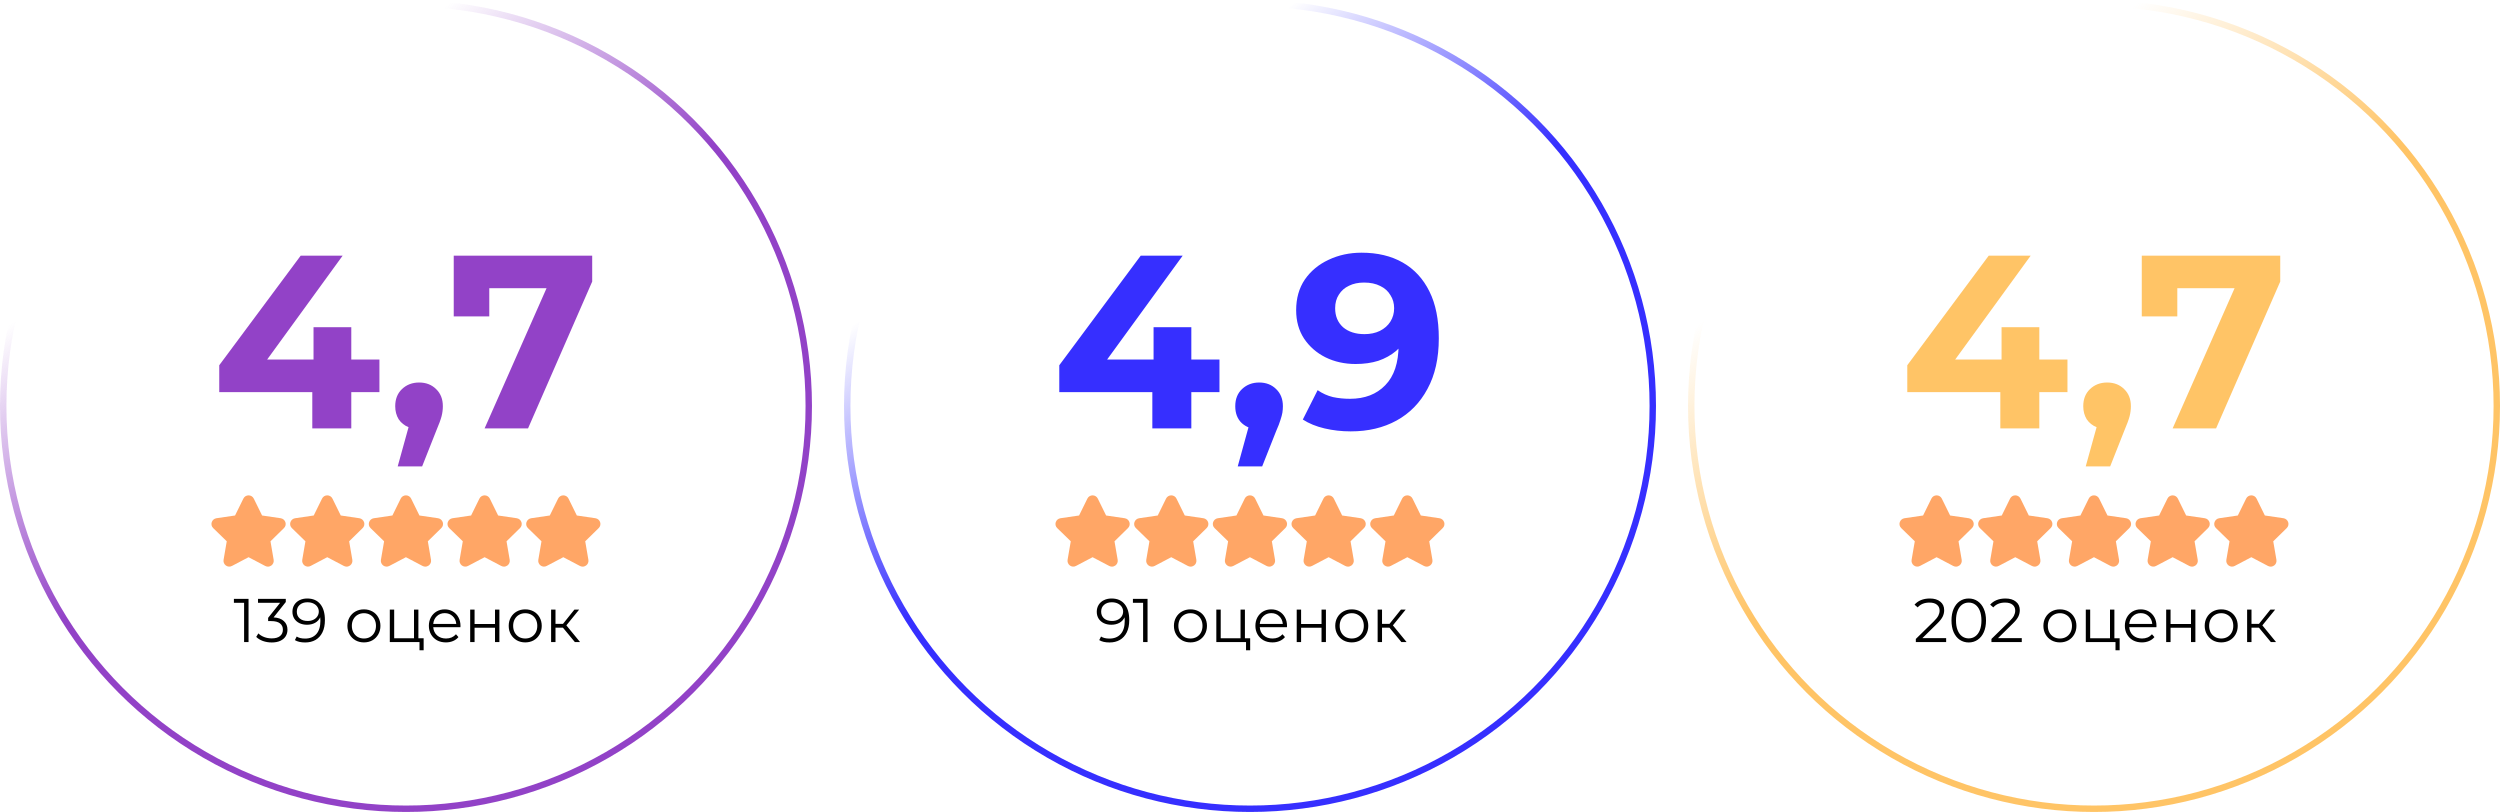 <?xml version="1.0" encoding="UTF-8"?> <svg xmlns="http://www.w3.org/2000/svg" width="1170" height="380" viewBox="0 0 1170 380" fill="none"><circle cx="190" cy="190" r="188.5" stroke="url(#paint0_linear_432_90)" stroke-width="3"></circle><circle cx="585" cy="190" r="188.5" stroke="url(#paint1_linear_432_90)" stroke-width="3"></circle><circle cx="980" cy="190" r="188.5" stroke="url(#paint2_linear_432_90)" stroke-width="3"></circle><path d="M177.572 183.521H164.404V200.5H146.154V183.521H102.608V170.93L140.725 119.645H160.361L125.016 168.274H146.731V153.142H164.404V168.274H177.572V183.521ZM196.167 179.016C199.401 179.016 202.057 180.055 204.136 182.134C206.216 184.137 207.255 186.793 207.255 190.104C207.255 191.644 207.063 193.185 206.678 194.725C206.293 196.265 205.446 198.575 204.136 201.655L197.553 218.288H186.117L191.2 199.922C189.275 199.152 187.735 197.92 186.579 196.226C185.501 194.455 184.962 192.415 184.962 190.104C184.962 186.793 186.002 184.137 188.081 182.134C190.237 180.055 192.932 179.016 196.167 179.016ZM277.148 119.645V131.774L247.116 200.5H226.787L255.779 134.892H228.981V148.06H212.348V119.645H277.148Z" fill="#9242C7"></path><path d="M495.747 183.521V170.93L533.864 119.645H553.5L516.191 170.93L507.066 168.274H570.711V183.521H495.747ZM539.293 200.5V183.521L539.87 168.274V153.142H557.543V200.5H539.293ZM579.256 218.288L586.88 190.566L589.421 200.962C586.11 200.962 583.376 199.999 581.22 198.074C579.141 196.149 578.101 193.493 578.101 190.104C578.101 186.716 579.179 184.021 581.335 182.019C583.492 180.017 586.148 179.016 589.305 179.016C592.54 179.016 595.196 180.055 597.275 182.134C599.354 184.137 600.394 186.793 600.394 190.104C600.394 191.105 600.317 192.107 600.163 193.108C600.009 194.032 599.701 195.187 599.239 196.573C598.854 197.882 598.199 199.576 597.275 201.655L590.691 218.288H579.256ZM637.208 118.259C644.678 118.259 651.107 119.799 656.498 122.88C661.888 125.96 666.046 130.464 668.972 136.394C671.899 142.246 673.362 149.562 673.362 158.34C673.362 167.658 671.591 175.551 668.048 182.019C664.583 188.487 659.77 193.416 653.61 196.804C647.45 200.192 640.288 201.886 632.126 201.886C627.891 201.886 623.809 201.424 619.882 200.5C615.955 199.576 612.567 198.19 609.718 196.342L616.648 182.596C618.881 184.137 621.268 185.215 623.809 185.831C626.35 186.37 629.007 186.639 631.779 186.639C638.71 186.639 644.216 184.522 648.297 180.286C652.455 176.051 654.534 169.775 654.534 161.459C654.534 160.073 654.496 158.533 654.419 156.838C654.342 155.144 654.149 153.45 653.841 151.756L658.923 156.607C657.614 159.611 655.766 162.152 653.379 164.231C650.992 166.233 648.22 167.773 645.063 168.851C641.905 169.852 638.363 170.353 634.436 170.353C629.277 170.353 624.579 169.313 620.344 167.234C616.186 165.155 612.836 162.229 610.295 158.456C607.831 154.682 606.599 150.255 606.599 145.172C606.599 139.628 607.946 134.854 610.642 130.849C613.414 126.845 617.11 123.765 621.73 121.609C626.427 119.376 631.587 118.259 637.208 118.259ZM638.363 132.236C635.668 132.236 633.319 132.736 631.317 133.737C629.315 134.661 627.737 136.047 626.582 137.895C625.426 139.666 624.849 141.784 624.849 144.248C624.849 147.944 626.081 150.909 628.545 153.142C631.086 155.298 634.436 156.376 638.594 156.376C641.289 156.376 643.676 155.876 645.756 154.875C647.912 153.797 649.567 152.334 650.722 150.486C651.877 148.638 652.455 146.558 652.455 144.248C652.455 141.938 651.877 139.897 650.722 138.126C649.644 136.278 648.066 134.854 645.987 133.853C643.908 132.775 641.366 132.236 638.363 132.236Z" fill="#362FFF"></path><path d="M967.572 183.521H954.404V200.5H936.154V183.521H892.608V170.93L930.725 119.645H950.361L915.016 168.274H936.731V153.142H954.404V168.274H967.572V183.521ZM986.167 179.016C989.401 179.016 992.057 180.055 994.136 182.134C996.216 184.137 997.255 186.793 997.255 190.104C997.255 191.644 997.063 193.185 996.678 194.725C996.293 196.265 995.446 198.575 994.136 201.655L987.553 218.288H976.117L981.2 199.922C979.275 199.152 977.735 197.92 976.579 196.226C975.501 194.455 974.962 192.415 974.962 190.104C974.962 186.793 976.002 184.137 978.081 182.134C980.237 180.055 982.932 179.016 986.167 179.016ZM1067.15 119.645V131.774L1037.12 200.5H1016.79L1045.78 134.892H1018.98V148.06H1002.35V119.645H1067.15Z" fill="#FFC466"></path><path d="M116.316 280.271V300.5H114.235V282.12H109.467V280.271H116.316ZM128.03 288.94C130.149 289.056 131.758 289.634 132.856 290.674C133.973 291.695 134.532 293.034 134.532 294.691C134.532 295.847 134.253 296.878 133.694 297.783C133.135 298.67 132.307 299.373 131.209 299.893C130.11 300.413 128.771 300.673 127.192 300.673C125.727 300.673 124.34 300.442 123.03 299.98C121.739 299.498 120.699 298.862 119.909 298.072L120.92 296.425C121.595 297.119 122.491 297.687 123.608 298.13C124.726 298.554 125.92 298.766 127.192 298.766C128.848 298.766 130.13 298.41 131.035 297.697C131.941 296.965 132.393 295.963 132.393 294.691C132.393 293.439 131.941 292.456 131.035 291.744C130.13 291.031 128.762 290.674 126.931 290.674H125.487V289.143L131.093 282.12H120.747V280.271H133.752V281.744L128.03 288.94ZM143.764 280.097C146.442 280.097 148.494 280.983 149.919 282.756C151.345 284.509 152.058 286.994 152.058 290.212C152.058 292.466 151.673 294.373 150.902 295.934C150.131 297.494 149.053 298.679 147.665 299.489C146.278 300.278 144.66 300.673 142.81 300.673C140.807 300.673 139.208 300.307 138.013 299.575L138.851 297.899C139.814 298.535 141.124 298.853 142.781 298.853C145.016 298.853 146.769 298.15 148.041 296.743C149.313 295.317 149.948 293.256 149.948 290.559C149.948 290.058 149.919 289.509 149.862 288.911C149.361 290.01 148.561 290.867 147.463 291.483C146.365 292.081 145.103 292.379 143.677 292.379C142.348 292.379 141.163 292.129 140.123 291.628C139.102 291.127 138.302 290.424 137.724 289.518C137.146 288.594 136.857 287.524 136.857 286.31C136.857 285.077 137.156 283.989 137.753 283.045C138.35 282.101 139.169 281.378 140.209 280.877C141.269 280.357 142.454 280.097 143.764 280.097ZM143.995 290.616C145.016 290.616 145.912 290.424 146.683 290.038C147.473 289.653 148.089 289.123 148.532 288.449C148.975 287.775 149.197 287.023 149.197 286.195C149.197 285.424 148.985 284.711 148.561 284.056C148.157 283.401 147.55 282.871 146.741 282.467C145.931 282.062 144.968 281.86 143.851 281.86C142.386 281.86 141.192 282.265 140.267 283.074C139.362 283.864 138.909 284.923 138.909 286.253C138.909 287.582 139.362 288.642 140.267 289.432C141.192 290.222 142.435 290.616 143.995 290.616ZM170.325 300.644C168.861 300.644 167.541 300.317 166.366 299.662C165.191 298.988 164.266 298.063 163.592 296.888C162.917 295.712 162.58 294.383 162.58 292.899C162.58 291.416 162.917 290.087 163.592 288.911C164.266 287.736 165.191 286.821 166.366 286.166C167.541 285.511 168.861 285.183 170.325 285.183C171.789 285.183 173.109 285.511 174.284 286.166C175.459 286.821 176.375 287.736 177.03 288.911C177.704 290.087 178.041 291.416 178.041 292.899C178.041 294.383 177.704 295.712 177.03 296.888C176.375 298.063 175.459 298.988 174.284 299.662C173.109 300.317 171.789 300.644 170.325 300.644ZM170.325 298.824C171.404 298.824 172.367 298.583 173.215 298.101C174.082 297.6 174.756 296.897 175.238 295.992C175.72 295.086 175.96 294.055 175.96 292.899C175.96 291.744 175.72 290.713 175.238 289.807C174.756 288.902 174.082 288.208 173.215 287.727C172.367 287.226 171.404 286.975 170.325 286.975C169.246 286.975 168.273 287.226 167.406 287.727C166.559 288.208 165.884 288.902 165.383 289.807C164.902 290.713 164.661 291.744 164.661 292.899C164.661 294.055 164.902 295.086 165.383 295.992C165.884 296.897 166.559 297.6 167.406 298.101C168.273 298.583 169.246 298.824 170.325 298.824ZM198.263 298.708V304.315H196.327V300.5H182.426V285.299H184.478V298.708H193.755V285.299H195.807V298.708H198.263ZM215.475 293.535H202.76C202.875 295.115 203.482 296.396 204.58 297.379C205.679 298.342 207.066 298.824 208.742 298.824C209.686 298.824 210.553 298.66 211.343 298.333C212.133 297.986 212.817 297.485 213.395 296.83L214.551 298.159C213.876 298.968 213.029 299.585 212.007 300.009C211.006 300.433 209.898 300.644 208.684 300.644C207.123 300.644 205.736 300.317 204.523 299.662C203.328 298.988 202.394 298.063 201.719 296.888C201.045 295.712 200.708 294.383 200.708 292.899C200.708 291.416 201.026 290.087 201.662 288.911C202.317 287.736 203.203 286.821 204.32 286.166C205.457 285.511 206.729 285.183 208.135 285.183C209.541 285.183 210.803 285.511 211.921 286.166C213.038 286.821 213.915 287.736 214.551 288.911C215.186 290.067 215.504 291.397 215.504 292.899L215.475 293.535ZM208.135 286.946C206.671 286.946 205.438 287.418 204.436 288.362C203.453 289.287 202.895 290.501 202.76 292.004H213.539C213.404 290.501 212.836 289.287 211.834 288.362C210.851 287.418 209.618 286.946 208.135 286.946ZM220.046 285.299H222.098V292.033H231.664V285.299H233.716V300.5H231.664V293.795H222.098V300.5H220.046V285.299ZM245.819 300.644C244.354 300.644 243.035 300.317 241.859 299.662C240.684 298.988 239.759 298.063 239.085 296.888C238.411 295.712 238.074 294.383 238.074 292.899C238.074 291.416 238.411 290.087 239.085 288.911C239.759 287.736 240.684 286.821 241.859 286.166C243.035 285.511 244.354 285.183 245.819 285.183C247.283 285.183 248.603 285.511 249.778 286.166C250.953 286.821 251.868 287.736 252.523 288.911C253.198 290.087 253.535 291.416 253.535 292.899C253.535 294.383 253.198 295.712 252.523 296.888C251.868 298.063 250.953 298.988 249.778 299.662C248.603 300.317 247.283 300.644 245.819 300.644ZM245.819 298.824C246.898 298.824 247.861 298.583 248.709 298.101C249.576 297.6 250.25 296.897 250.732 295.992C251.213 295.086 251.454 294.055 251.454 292.899C251.454 291.744 251.213 290.713 250.732 289.807C250.25 288.902 249.576 288.208 248.709 287.727C247.861 287.226 246.898 286.975 245.819 286.975C244.74 286.975 243.767 287.226 242.9 287.727C242.052 288.208 241.378 288.902 240.877 289.807C240.395 290.713 240.154 291.744 240.154 292.899C240.154 294.055 240.395 295.086 240.877 295.992C241.378 296.897 242.052 297.6 242.9 298.101C243.767 298.583 244.74 298.824 245.819 298.824ZM263.44 293.738H259.972V300.5H257.92V285.299H259.972V291.975H263.469L268.815 285.299H271.04L265.058 292.668L271.474 300.5H269.046L263.44 293.738Z" fill="black"></path><path d="M520.194 280.097C522.872 280.097 524.924 280.983 526.349 282.756C527.775 284.509 528.488 286.994 528.488 290.212C528.488 292.466 528.103 294.373 527.332 295.934C526.561 297.494 525.482 298.679 524.095 299.489C522.708 300.278 521.09 300.673 519.24 300.673C517.237 300.673 515.637 300.307 514.443 299.575L515.281 297.899C516.244 298.535 517.554 298.853 519.211 298.853C521.446 298.853 523.199 298.15 524.471 296.743C525.743 295.317 526.378 293.256 526.378 290.559C526.378 290.058 526.349 289.509 526.292 288.911C525.791 290.01 524.991 290.867 523.893 291.483C522.795 292.081 521.533 292.379 520.107 292.379C518.778 292.379 517.593 292.129 516.553 291.628C515.532 291.127 514.732 290.424 514.154 289.518C513.576 288.594 513.287 287.524 513.287 286.31C513.287 285.077 513.586 283.989 514.183 283.045C514.78 282.101 515.599 281.378 516.639 280.877C517.699 280.357 518.884 280.097 520.194 280.097ZM520.425 290.616C521.446 290.616 522.342 290.424 523.113 290.038C523.903 289.653 524.519 289.123 524.962 288.449C525.405 287.775 525.627 287.023 525.627 286.195C525.627 285.424 525.415 284.711 524.991 284.056C524.587 283.401 523.98 282.871 523.171 282.467C522.361 282.062 521.398 281.86 520.281 281.86C518.816 281.86 517.622 282.265 516.697 283.074C515.792 283.864 515.339 284.923 515.339 286.253C515.339 287.582 515.792 288.642 516.697 289.432C517.622 290.222 518.865 290.616 520.425 290.616ZM537.054 280.271V300.5H534.974V282.12H530.205V280.271H537.054ZM557.141 300.644C555.676 300.644 554.357 300.317 553.182 299.662C552.006 298.988 551.081 298.063 550.407 296.888C549.733 295.712 549.396 294.383 549.396 292.899C549.396 291.416 549.733 290.087 550.407 288.911C551.081 287.736 552.006 286.821 553.182 286.166C554.357 285.511 555.676 285.183 557.141 285.183C558.605 285.183 559.925 285.511 561.1 286.166C562.275 286.821 563.19 287.736 563.845 288.911C564.52 290.087 564.857 291.416 564.857 292.899C564.857 294.383 564.52 295.712 563.845 296.888C563.19 298.063 562.275 298.988 561.1 299.662C559.925 300.317 558.605 300.644 557.141 300.644ZM557.141 298.824C558.22 298.824 559.183 298.583 560.031 298.101C560.898 297.6 561.572 296.897 562.054 295.992C562.535 295.086 562.776 294.055 562.776 292.899C562.776 291.744 562.535 290.713 562.054 289.807C561.572 288.902 560.898 288.208 560.031 287.727C559.183 287.226 558.22 286.975 557.141 286.975C556.062 286.975 555.089 287.226 554.222 287.727C553.374 288.208 552.7 288.902 552.199 289.807C551.717 290.713 551.476 291.744 551.476 292.899C551.476 294.055 551.717 295.086 552.199 295.992C552.7 296.897 553.374 297.6 554.222 298.101C555.089 298.583 556.062 298.824 557.141 298.824ZM585.079 298.708V304.315H583.143V300.5H569.242V285.299H571.294V298.708H580.571V285.299H582.622V298.708H585.079ZM602.291 293.535H589.575C589.691 295.115 590.298 296.396 591.396 297.379C592.494 298.342 593.881 298.824 595.558 298.824C596.502 298.824 597.369 298.66 598.158 298.333C598.948 297.986 599.632 297.485 600.21 296.83L601.366 298.159C600.692 298.968 599.844 299.585 598.823 300.009C597.821 300.433 596.713 300.644 595.5 300.644C593.939 300.644 592.552 300.317 591.338 299.662C590.144 298.988 589.209 298.063 588.535 296.888C587.861 295.712 587.524 294.383 587.524 292.899C587.524 291.416 587.841 290.087 588.477 288.911C589.132 287.736 590.018 286.821 591.136 286.166C592.273 285.511 593.544 285.183 594.951 285.183C596.357 285.183 597.619 285.511 598.736 286.166C599.854 286.821 600.73 287.736 601.366 288.911C602.002 290.067 602.32 291.397 602.32 292.899L602.291 293.535ZM594.951 286.946C593.486 286.946 592.253 287.418 591.252 288.362C590.269 289.287 589.71 290.501 589.575 292.004H600.355C600.22 290.501 599.652 289.287 598.65 288.362C597.667 287.418 596.434 286.946 594.951 286.946ZM606.862 285.299H608.914V292.033H618.479V285.299H620.531V300.5H618.479V293.795H608.914V300.5H606.862V285.299ZM632.634 300.644C631.17 300.644 629.85 300.317 628.675 299.662C627.5 298.988 626.575 298.063 625.901 296.888C625.226 295.712 624.889 294.383 624.889 292.899C624.889 291.416 625.226 290.087 625.901 288.911C626.575 287.736 627.5 286.821 628.675 286.166C629.85 285.511 631.17 285.183 632.634 285.183C634.099 285.183 635.418 285.511 636.594 286.166C637.769 286.821 638.684 287.736 639.339 288.911C640.013 290.087 640.35 291.416 640.35 292.899C640.35 294.383 640.013 295.712 639.339 296.888C638.684 298.063 637.769 298.988 636.594 299.662C635.418 300.317 634.099 300.644 632.634 300.644ZM632.634 298.824C633.713 298.824 634.677 298.583 635.524 298.101C636.391 297.6 637.066 296.897 637.547 295.992C638.029 295.086 638.27 294.055 638.27 292.899C638.27 291.744 638.029 290.713 637.547 289.807C637.066 288.902 636.391 288.208 635.524 287.727C634.677 287.226 633.713 286.975 632.634 286.975C631.555 286.975 630.582 287.226 629.715 287.727C628.868 288.208 628.193 288.902 627.693 289.807C627.211 290.713 626.97 291.744 626.97 292.899C626.97 294.055 627.211 295.086 627.693 295.992C628.193 296.897 628.868 297.6 629.715 298.101C630.582 298.583 631.555 298.824 632.634 298.824ZM650.255 293.738H646.788V300.5H644.736V285.299H646.788V291.975H650.284L655.631 285.299H657.856L651.874 292.668L658.289 300.5H655.862L650.255 293.738Z" fill="black"></path><path d="M910.798 298.65V300.5H896.609V299.026L905.018 290.79C906.078 289.749 906.791 288.854 907.157 288.102C907.542 287.332 907.735 286.561 907.735 285.79C907.735 284.596 907.321 283.671 906.492 283.016C905.683 282.342 904.517 282.004 902.995 282.004C900.626 282.004 898.786 282.756 897.476 284.259L896.002 282.987C896.792 282.062 897.793 281.349 899.007 280.849C900.24 280.348 901.627 280.097 903.169 280.097C905.23 280.097 906.858 280.588 908.053 281.571C909.266 282.534 909.873 283.864 909.873 285.559C909.873 286.599 909.642 287.601 909.18 288.565C908.717 289.528 907.841 290.636 906.55 291.888L899.672 298.65H910.798ZM921.359 300.673C919.799 300.673 918.402 300.259 917.169 299.431C915.955 298.602 915.002 297.417 914.308 295.876C913.634 294.316 913.297 292.485 913.297 290.385C913.297 288.285 913.634 286.465 914.308 284.923C915.002 283.363 915.955 282.168 917.169 281.34C918.402 280.511 919.799 280.097 921.359 280.097C922.92 280.097 924.307 280.511 925.521 281.34C926.754 282.168 927.717 283.363 928.411 284.923C929.104 286.465 929.451 288.285 929.451 290.385C929.451 292.485 929.104 294.316 928.411 295.876C927.717 297.417 926.754 298.602 925.521 299.431C924.307 300.259 922.92 300.673 921.359 300.673ZM921.359 298.766C922.535 298.766 923.565 298.439 924.452 297.783C925.357 297.128 926.06 296.175 926.561 294.922C927.062 293.67 927.313 292.158 927.313 290.385C927.313 288.613 927.062 287.1 926.561 285.848C926.06 284.596 925.357 283.642 924.452 282.987C923.565 282.332 922.535 282.004 921.359 282.004C920.184 282.004 919.144 282.332 918.238 282.987C917.352 283.642 916.658 284.596 916.158 285.848C915.657 287.1 915.406 288.613 915.406 290.385C915.406 292.158 915.657 293.67 916.158 294.922C916.658 296.175 917.352 297.128 918.238 297.783C919.144 298.439 920.184 298.766 921.359 298.766ZM946.188 298.65V300.5H931.999V299.026L940.409 290.79C941.468 289.749 942.181 288.854 942.547 288.102C942.932 287.332 943.125 286.561 943.125 285.79C943.125 284.596 942.711 283.671 941.882 283.016C941.073 282.342 939.908 282.004 938.386 282.004C936.016 282.004 934.176 282.756 932.866 284.259L931.392 282.987C932.182 282.062 933.184 281.349 934.397 280.849C935.631 280.348 937.018 280.097 938.559 280.097C940.62 280.097 942.248 280.588 943.443 281.571C944.657 282.534 945.264 283.864 945.264 285.559C945.264 286.599 945.032 287.601 944.57 288.565C944.108 289.528 943.231 290.636 941.94 291.888L935.062 298.65H946.188ZM964.05 300.644C962.586 300.644 961.266 300.317 960.091 299.662C958.916 298.988 957.991 298.063 957.317 296.888C956.643 295.712 956.305 294.383 956.305 292.899C956.305 291.416 956.643 290.087 957.317 288.911C957.991 287.736 958.916 286.821 960.091 286.166C961.266 285.511 962.586 285.183 964.05 285.183C965.515 285.183 966.834 285.511 968.01 286.166C969.185 286.821 970.1 287.736 970.755 288.911C971.429 290.087 971.766 291.416 971.766 292.899C971.766 294.383 971.429 295.712 970.755 296.888C970.1 298.063 969.185 298.988 968.01 299.662C966.834 300.317 965.515 300.644 964.05 300.644ZM964.05 298.824C965.129 298.824 966.093 298.583 966.94 298.101C967.807 297.6 968.482 296.897 968.963 295.992C969.445 295.086 969.686 294.055 969.686 292.899C969.686 291.744 969.445 290.713 968.963 289.807C968.482 288.902 967.807 288.208 966.94 287.727C966.093 287.226 965.129 286.975 964.05 286.975C962.971 286.975 961.999 287.226 961.132 287.727C960.284 288.208 959.61 288.902 959.109 289.807C958.627 290.713 958.386 291.744 958.386 292.899C958.386 294.055 958.627 295.086 959.109 295.992C959.61 296.897 960.284 297.6 961.132 298.101C961.999 298.583 962.971 298.824 964.05 298.824ZM991.988 298.708V304.315H990.052V300.5H976.152V285.299H978.204V298.708H987.48V285.299H989.532V298.708H991.988ZM1009.2 293.535H996.485C996.601 295.115 997.207 296.396 998.306 297.379C999.404 298.342 1000.79 298.824 1002.47 298.824C1003.41 298.824 1004.28 298.66 1005.07 298.333C1005.86 297.986 1006.54 297.485 1007.12 296.83L1008.28 298.159C1007.6 298.968 1006.75 299.585 1005.73 300.009C1004.73 300.433 1003.62 300.644 1002.41 300.644C1000.85 300.644 999.462 300.317 998.248 299.662C997.053 298.988 996.119 298.063 995.445 296.888C994.77 295.712 994.433 294.383 994.433 292.899C994.433 291.416 994.751 290.087 995.387 288.911C996.042 287.736 996.928 286.821 998.046 286.166C999.182 285.511 1000.45 285.183 1001.86 285.183C1003.27 285.183 1004.53 285.511 1005.65 286.166C1006.76 286.821 1007.64 287.736 1008.28 288.911C1008.91 290.067 1009.23 291.397 1009.23 292.899L1009.2 293.535ZM1001.86 286.946C1000.4 286.946 999.163 287.418 998.161 288.362C997.179 289.287 996.62 290.501 996.485 292.004H1007.26C1007.13 290.501 1006.56 289.287 1005.56 288.362C1004.58 287.418 1003.34 286.946 1001.86 286.946ZM1013.77 285.299H1015.82V292.033H1025.39V285.299H1027.44V300.5H1025.39V293.795H1015.82V300.5H1013.77V285.299ZM1039.54 300.644C1038.08 300.644 1036.76 300.317 1035.58 299.662C1034.41 298.988 1033.48 298.063 1032.81 296.888C1032.14 295.712 1031.8 294.383 1031.8 292.899C1031.8 291.416 1032.14 290.087 1032.81 288.911C1033.48 287.736 1034.41 286.821 1035.58 286.166C1036.76 285.511 1038.08 285.183 1039.54 285.183C1041.01 285.183 1042.33 285.511 1043.5 286.166C1044.68 286.821 1045.59 287.736 1046.25 288.911C1046.92 290.087 1047.26 291.416 1047.26 292.899C1047.26 294.383 1046.92 295.712 1046.25 296.888C1045.59 298.063 1044.68 298.988 1043.5 299.662C1042.33 300.317 1041.01 300.644 1039.54 300.644ZM1039.54 298.824C1040.62 298.824 1041.59 298.583 1042.43 298.101C1043.3 297.6 1043.98 296.897 1044.46 295.992C1044.94 295.086 1045.18 294.055 1045.18 292.899C1045.18 291.744 1044.94 290.713 1044.46 289.807C1043.98 288.902 1043.3 288.208 1042.43 287.727C1041.59 287.226 1040.62 286.975 1039.54 286.975C1038.47 286.975 1037.49 287.226 1036.63 287.727C1035.78 288.208 1035.1 288.902 1034.6 289.807C1034.12 290.713 1033.88 291.744 1033.88 292.899C1033.88 294.055 1034.12 295.086 1034.6 295.992C1035.1 296.897 1035.78 297.6 1036.63 298.101C1037.49 298.583 1038.47 298.824 1039.54 298.824ZM1057.17 293.738H1053.7V300.5H1051.65V285.299H1053.7V291.975H1057.19L1062.54 285.299H1064.77L1058.78 292.668L1065.2 300.5H1062.77L1057.17 293.738Z" fill="black"></path><path d="M125.386 265.192C124.972 265.192 124.517 265.068 124.103 264.861L116.331 260.769L108.557 264.861C107.648 265.357 106.532 265.275 105.705 264.655C104.878 264.034 104.464 263.043 104.629 262.009L106.118 253.326L99.792 247.164C99.047 246.462 98.758 245.386 99.089 244.394C99.42 243.403 100.247 242.698 101.281 242.534L110.006 241.251L113.892 233.353C114.348 232.401 115.297 231.823 116.331 231.823C117.365 231.823 118.316 232.401 118.77 233.353L122.656 241.251L131.381 242.534C132.415 242.698 133.242 243.403 133.573 244.394C133.904 245.386 133.615 246.462 132.87 247.164L126.586 253.326L128.075 262.009C128.24 263.043 127.826 264.034 126.999 264.655C126.504 264.986 125.965 265.192 125.386 265.192Z" fill="#FFA666"></path><path d="M520.386 265.192C519.972 265.192 519.517 265.068 519.103 264.861L511.331 260.769L503.557 264.861C502.648 265.357 501.532 265.275 500.705 264.655C499.878 264.034 499.464 263.043 499.629 262.009L501.118 253.326L494.792 247.164C494.047 246.462 493.758 245.386 494.089 244.394C494.42 243.403 495.247 242.698 496.281 242.534L505.006 241.251L508.892 233.353C509.348 232.401 510.297 231.823 511.331 231.823C512.365 231.823 513.316 232.401 513.77 233.353L517.656 241.251L526.381 242.534C527.415 242.698 528.242 243.403 528.573 244.394C528.904 245.386 528.615 246.462 527.87 247.164L521.586 253.326L523.075 262.009C523.24 263.043 522.826 264.034 521.999 264.655C521.504 264.986 520.965 265.192 520.386 265.192Z" fill="#FFA666"></path><path d="M915.386 265.192C914.972 265.192 914.517 265.068 914.103 264.861L906.331 260.769L898.557 264.861C897.648 265.357 896.532 265.275 895.705 264.655C894.878 264.034 894.464 263.043 894.629 262.009L896.118 253.326L889.792 247.164C889.047 246.462 888.758 245.386 889.089 244.394C889.42 243.403 890.247 242.698 891.281 242.534L900.006 241.251L903.892 233.353C904.348 232.401 905.297 231.823 906.331 231.823C907.365 231.823 908.316 232.401 908.77 233.353L912.656 241.251L921.381 242.534C922.415 242.698 923.242 243.403 923.573 244.394C923.904 245.386 923.615 246.462 922.87 247.164L916.586 253.326L918.075 262.009C918.24 263.043 917.826 264.034 916.999 264.655C916.504 264.986 915.965 265.192 915.386 265.192Z" fill="#FFA666"></path><path d="M162.206 265.192C161.793 265.192 161.337 265.068 160.924 264.861L153.151 260.769L145.377 264.861C144.468 265.357 143.352 265.275 142.525 264.655C141.698 264.034 141.285 263.043 141.449 262.009L142.939 253.326L136.612 247.164C135.867 246.462 135.578 245.386 135.909 244.394C136.24 243.403 137.067 242.698 138.101 242.534L146.826 241.251L150.712 233.353C151.168 232.401 152.118 231.823 153.151 231.823C154.185 231.823 155.136 232.401 155.59 233.353L159.476 241.251L168.202 242.534C169.235 242.698 170.062 243.403 170.393 244.394C170.724 245.386 170.435 246.462 169.691 247.164L163.406 253.326L164.895 262.009C165.06 263.043 164.647 264.034 163.82 264.655C163.324 264.986 162.786 265.192 162.206 265.192Z" fill="#FFA666"></path><path d="M557.206 265.192C556.793 265.192 556.337 265.068 555.924 264.861L548.151 260.769L540.377 264.861C539.468 265.357 538.352 265.275 537.525 264.655C536.698 264.034 536.285 263.043 536.449 262.009L537.939 253.326L531.612 247.164C530.867 246.462 530.578 245.386 530.909 244.394C531.24 243.403 532.067 242.698 533.101 242.534L541.826 241.251L545.712 233.353C546.168 232.401 547.118 231.823 548.151 231.823C549.185 231.823 550.136 232.401 550.59 233.353L554.476 241.251L563.202 242.534C564.235 242.698 565.062 243.403 565.393 244.394C565.724 245.386 565.435 246.462 564.691 247.164L558.406 253.326L559.895 262.009C560.06 263.043 559.647 264.034 558.82 264.655C558.324 264.986 557.786 265.192 557.206 265.192Z" fill="#FFA666"></path><path d="M952.206 265.192C951.793 265.192 951.337 265.068 950.924 264.861L943.151 260.769L935.377 264.861C934.468 265.357 933.352 265.275 932.525 264.655C931.698 264.034 931.285 263.043 931.449 262.009L932.939 253.326L926.612 247.164C925.867 246.462 925.578 245.386 925.909 244.394C926.24 243.403 927.067 242.698 928.101 242.534L936.826 241.251L940.712 233.353C941.168 232.401 942.118 231.823 943.151 231.823C944.185 231.823 945.136 232.401 945.59 233.353L949.476 241.251L958.202 242.534C959.235 242.698 960.062 243.403 960.393 244.394C960.724 245.386 960.435 246.462 959.691 247.164L953.406 253.326L954.895 262.009C955.06 263.043 954.647 264.034 953.82 264.655C953.324 264.986 952.786 265.192 952.206 265.192Z" fill="#FFA666"></path><path d="M199.026 265.192C198.613 265.192 198.157 265.068 197.744 264.861L189.972 260.769L182.198 264.861C181.288 265.357 180.172 265.275 179.345 264.655C178.518 264.034 178.105 263.043 178.27 262.009L179.759 253.326L173.432 247.164C172.688 246.462 172.399 245.386 172.73 244.394C173.061 243.403 173.888 242.698 174.921 242.534L183.647 241.251L187.533 233.353C187.988 232.401 188.938 231.823 189.972 231.823C191.005 231.823 191.957 232.401 192.411 233.353L196.297 241.251L205.022 242.534C206.056 242.698 206.883 243.403 207.214 244.394C207.545 245.386 207.256 246.462 206.511 247.164L200.227 253.326L201.716 262.009C201.88 263.043 201.467 264.034 200.64 264.655C200.144 264.986 199.606 265.192 199.026 265.192Z" fill="#FFA666"></path><path d="M594.026 265.192C593.613 265.192 593.157 265.068 592.744 264.861L584.972 260.769L577.198 264.861C576.288 265.357 575.172 265.275 574.345 264.655C573.518 264.034 573.105 263.043 573.27 262.009L574.759 253.326L568.432 247.164C567.688 246.462 567.399 245.386 567.73 244.394C568.061 243.403 568.888 242.698 569.921 242.534L578.647 241.251L582.533 233.353C582.988 232.401 583.938 231.823 584.972 231.823C586.005 231.823 586.957 232.401 587.411 233.353L591.297 241.251L600.022 242.534C601.056 242.698 601.883 243.403 602.214 244.394C602.545 245.386 602.256 246.462 601.511 247.164L595.227 253.326L596.716 262.009C596.88 263.043 596.467 264.034 595.64 264.655C595.144 264.986 594.606 265.192 594.026 265.192Z" fill="#FFA666"></path><path d="M989.026 265.192C988.613 265.192 988.157 265.068 987.744 264.861L979.972 260.769L972.198 264.861C971.288 265.357 970.172 265.275 969.345 264.655C968.518 264.034 968.105 263.043 968.27 262.009L969.759 253.326L963.432 247.164C962.688 246.462 962.399 245.386 962.73 244.394C963.061 243.403 963.888 242.698 964.921 242.534L973.647 241.251L977.533 233.353C977.988 232.401 978.938 231.823 979.972 231.823C981.005 231.823 981.957 232.401 982.411 233.353L986.297 241.251L995.022 242.534C996.056 242.698 996.883 243.403 997.214 244.394C997.545 245.386 997.256 246.462 996.511 247.164L990.227 253.326L991.716 262.009C991.88 263.043 991.467 264.034 990.64 264.655C990.144 264.986 989.606 265.192 989.026 265.192Z" fill="#FFA666"></path><path d="M235.854 265.192C235.441 265.192 234.985 265.068 234.572 264.861L226.8 260.769L219.026 264.861C218.117 265.357 217.001 265.275 216.174 264.655C215.347 264.034 214.933 263.043 215.098 262.009L216.587 253.326L210.26 247.164C209.516 246.462 209.227 245.386 209.558 244.394C209.889 243.403 210.716 242.698 211.75 242.534L220.475 241.251L224.361 233.353C224.816 232.401 225.766 231.823 226.8 231.823C227.833 231.823 228.785 232.401 229.239 233.353L233.125 241.251L241.85 242.534C242.884 242.698 243.711 243.403 244.042 244.394C244.373 245.386 244.084 246.462 243.339 247.164L237.055 253.326L238.544 262.009C238.709 263.043 238.295 264.034 237.468 264.655C236.972 264.986 236.434 265.192 235.854 265.192Z" fill="#FFA666"></path><path d="M630.854 265.192C630.441 265.192 629.985 265.068 629.572 264.861L621.8 260.769L614.026 264.861C613.117 265.357 612.001 265.275 611.174 264.655C610.347 264.034 609.933 263.043 610.098 262.009L611.587 253.326L605.26 247.164C604.516 246.462 604.227 245.386 604.558 244.394C604.889 243.403 605.716 242.698 606.75 242.534L615.475 241.251L619.361 233.353C619.816 232.401 620.766 231.823 621.8 231.823C622.833 231.823 623.785 232.401 624.239 233.353L628.125 241.251L636.85 242.534C637.884 242.698 638.711 243.403 639.042 244.394C639.373 245.386 639.084 246.462 638.339 247.164L632.055 253.326L633.544 262.009C633.709 263.043 633.295 264.034 632.468 264.655C631.972 264.986 631.434 265.192 630.854 265.192Z" fill="#FFA666"></path><path d="M1025.85 265.192C1025.44 265.192 1024.99 265.068 1024.57 264.861L1016.8 260.769L1009.03 264.861C1008.12 265.357 1007 265.275 1006.17 264.655C1005.35 264.034 1004.93 263.043 1005.1 262.009L1006.59 253.326L1000.26 247.164C999.516 246.462 999.227 245.386 999.558 244.394C999.889 243.403 1000.72 242.698 1001.75 242.534L1010.47 241.251L1014.36 233.353C1014.82 232.401 1015.77 231.823 1016.8 231.823C1017.83 231.823 1018.78 232.401 1019.24 233.353L1023.12 241.251L1031.85 242.534C1032.88 242.698 1033.71 243.403 1034.04 244.394C1034.37 245.386 1034.08 246.462 1033.34 247.164L1027.05 253.326L1028.54 262.009C1028.71 263.043 1028.3 264.034 1027.47 264.655C1026.97 264.986 1026.43 265.192 1025.85 265.192Z" fill="#FFA666"></path><path d="M272.683 265.192C272.269 265.192 271.814 265.068 271.4 264.861L263.628 260.769L255.854 264.861C254.945 265.357 253.829 265.275 253.002 264.655C252.175 264.034 251.761 263.043 251.926 262.009L253.415 253.326L247.088 247.164C246.344 246.462 246.055 245.386 246.386 244.394C246.717 243.403 247.544 242.698 248.578 242.534L257.303 241.251L261.189 233.353C261.645 232.401 262.594 231.823 263.628 231.823C264.662 231.823 265.613 232.401 266.067 233.353L269.953 241.251L278.678 242.534C279.712 242.698 280.539 243.403 280.87 244.394C281.201 245.386 280.912 246.462 280.167 247.164L273.883 253.326L275.372 262.009C275.537 263.043 275.123 264.034 274.296 264.655C273.8 264.986 273.262 265.192 272.683 265.192Z" fill="#FFA666"></path><path d="M667.683 265.192C667.269 265.192 666.814 265.068 666.4 264.861L658.628 260.769L650.854 264.861C649.945 265.357 648.829 265.275 648.002 264.655C647.175 264.034 646.761 263.043 646.926 262.009L648.415 253.326L642.088 247.164C641.344 246.462 641.055 245.386 641.386 244.394C641.717 243.403 642.544 242.698 643.578 242.534L652.303 241.251L656.189 233.353C656.645 232.401 657.594 231.823 658.628 231.823C659.662 231.823 660.613 232.401 661.067 233.353L664.953 241.251L673.678 242.534C674.712 242.698 675.539 243.403 675.87 244.394C676.201 245.386 675.912 246.462 675.167 247.164L668.883 253.326L670.372 262.009C670.537 263.043 670.123 264.034 669.296 264.655C668.8 264.986 668.262 265.192 667.683 265.192Z" fill="#FFA666"></path><path d="M1062.68 265.192C1062.27 265.192 1061.81 265.068 1061.4 264.861L1053.63 260.769L1045.85 264.861C1044.94 265.357 1043.83 265.275 1043 264.655C1042.17 264.034 1041.76 263.043 1041.93 262.009L1043.42 253.326L1037.09 247.164C1036.34 246.462 1036.05 245.386 1036.39 244.394C1036.72 243.403 1037.54 242.698 1038.58 242.534L1047.3 241.251L1051.19 233.353C1051.64 232.401 1052.59 231.823 1053.63 231.823C1054.66 231.823 1055.61 232.401 1056.07 233.353L1059.95 241.251L1068.68 242.534C1069.71 242.698 1070.54 243.403 1070.87 244.394C1071.2 245.386 1070.91 246.462 1070.17 247.164L1063.88 253.326L1065.37 262.009C1065.54 263.043 1065.12 264.034 1064.3 264.655C1063.8 264.986 1063.26 265.192 1062.68 265.192Z" fill="#FFA666"></path><defs><linearGradient id="paint0_linear_432_90" x1="131" y1="216" x2="56.5" y2="114" gradientUnits="userSpaceOnUse"><stop stop-color="#9242C7"></stop><stop offset="1" stop-color="#9242C7" stop-opacity="0"></stop></linearGradient><linearGradient id="paint1_linear_432_90" x1="526" y1="216" x2="451.5" y2="114" gradientUnits="userSpaceOnUse"><stop stop-color="#362FFF"></stop><stop offset="1" stop-color="#362FFF" stop-opacity="0"></stop></linearGradient><linearGradient id="paint2_linear_432_90" x1="921" y1="216" x2="846.5" y2="114" gradientUnits="userSpaceOnUse"><stop stop-color="#FFC466"></stop><stop offset="1" stop-color="#FFC466" stop-opacity="0"></stop></linearGradient></defs></svg> 